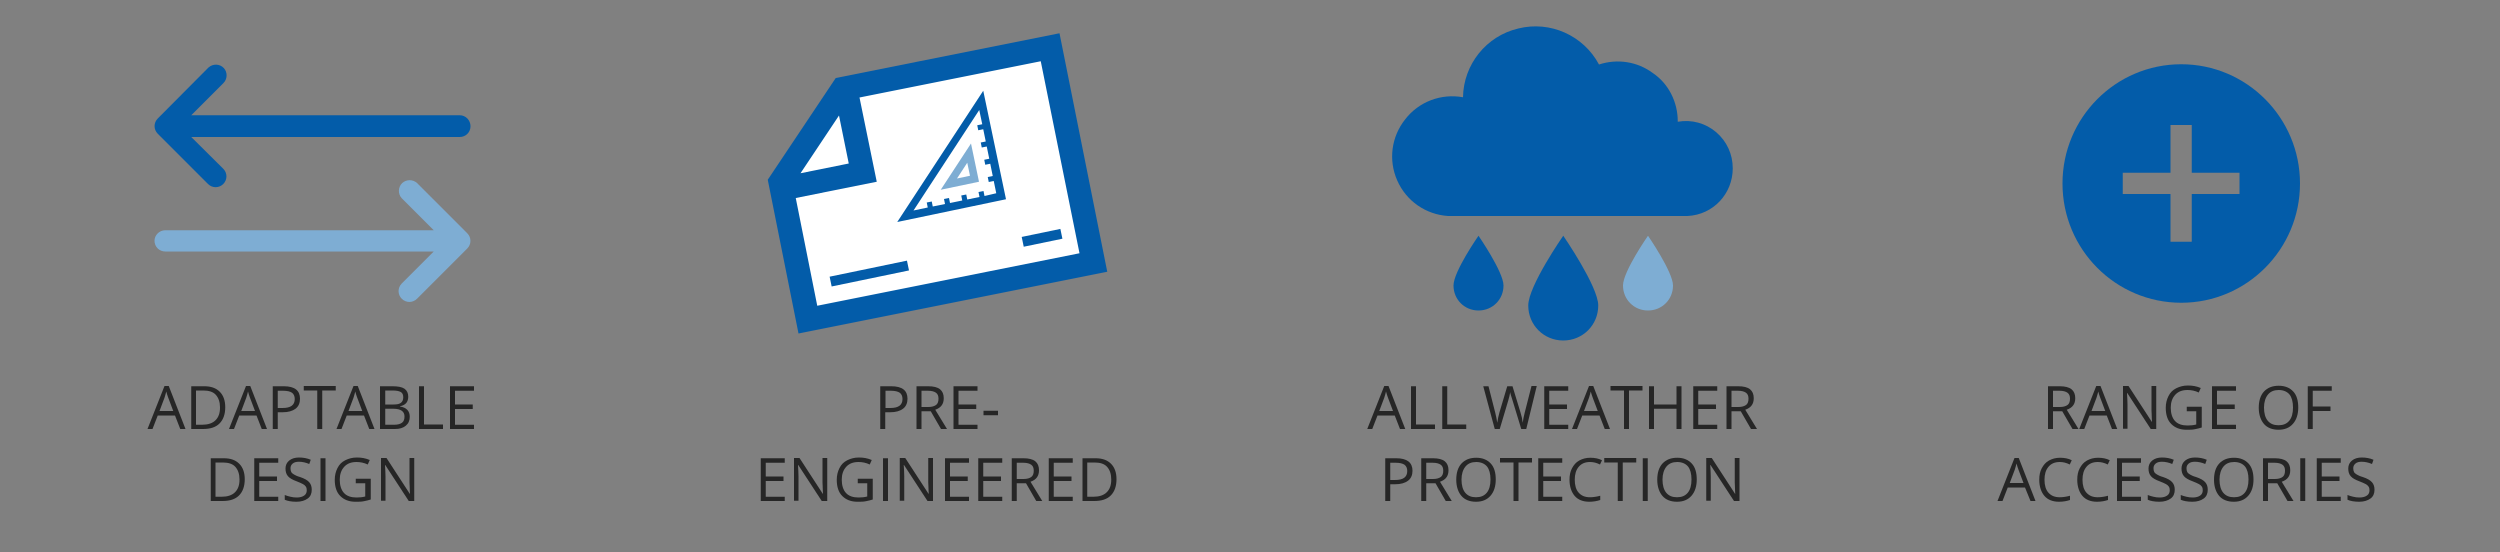 <?xml version="1.0" encoding="UTF-8"?> <svg xmlns="http://www.w3.org/2000/svg" xmlns:xlink="http://www.w3.org/1999/xlink" version="1.1" x="0px" y="0px" viewBox="0 0 1000 221" overflow="visible" xml:space="preserve"><rect x="0" y="0" width="1000" height="221" fill="#808080" stroke="none"/> <g id="Layer_1" display="none"> </g> <g id="Layer_2"> <g> <path fill="#262626" d="M72.1,171.6l-2.1-5.4h-6.9l-2.1,5.4h-2l6.8-17.2h1.7l6.7,17.2H72.1z M69.3,164.4l-2-5.3 c-0.3-0.7-0.5-1.5-0.8-2.5c-0.2,0.8-0.4,1.6-0.7,2.5l-2,5.3H69.3z"></path> <path fill="#262626" d="M90.1,162.9c0,2.8-0.8,5-2.3,6.5s-3.7,2.2-6.6,2.2h-4.7v-17.1h5.2c2.7,0,4.7,0.7,6.2,2.2 S90.1,160.3,90.1,162.9z M88,163c0-2.2-0.6-3.9-1.7-5.1s-2.8-1.7-5-1.7h-2.9v13.7h2.4c2.4,0,4.2-0.6,5.4-1.8S88,165.3,88,163z"></path> <path fill="#262626" d="M104.7,171.6l-2.1-5.4h-6.9l-2.1,5.4h-2l6.8-17.2h1.7l6.7,17.2H104.7z M102,164.4l-2-5.3 c-0.3-0.7-0.5-1.5-0.8-2.5c-0.2,0.8-0.4,1.6-0.7,2.5l-2,5.3H102z"></path> <path fill="#262626" d="M120,159.5c0,1.7-0.6,3.1-1.8,4s-2.9,1.4-5.1,1.4h-2v6.7h-2v-17.1h4.4C117.9,154.5,120,156.2,120,159.5z M111.1,163.2h1.8c1.8,0,3-0.3,3.8-0.9s1.2-1.5,1.2-2.7c0-1.1-0.4-2-1.1-2.5s-1.9-0.8-3.5-0.8h-2.2V163.2z"></path> <path fill="#262626" d="M128.9,171.6h-2v-15.4h-5.4v-1.8h12.8v1.8h-5.4V171.6z"></path> <path fill="#262626" d="M147.7,171.6l-2.1-5.4h-6.9l-2.1,5.4h-2l6.8-17.2h1.7l6.7,17.2H147.7z M144.9,164.4l-2-5.3 c-0.3-0.7-0.5-1.5-0.8-2.5c-0.2,0.8-0.4,1.6-0.7,2.5l-2,5.3H144.9z"></path> <path fill="#262626" d="M152.1,154.5h4.8c2.3,0,3.9,0.3,4.9,1s1.5,1.8,1.5,3.2c0,1-0.3,1.9-0.8,2.5s-1.4,1.1-2.5,1.3v0.1 c2.6,0.4,3.9,1.8,3.9,4.1c0,1.5-0.5,2.7-1.6,3.6s-2.5,1.3-4.3,1.3h-6V154.5z M154.1,161.8h3.3c1.4,0,2.4-0.2,3-0.7 s0.9-1.2,0.9-2.2c0-1-0.3-1.7-1-2.1s-1.8-0.6-3.3-0.6h-2.9V161.8z M154.1,163.5v6.4h3.6c1.4,0,2.4-0.3,3.1-0.8s1-1.4,1-2.5 c0-1.1-0.4-1.8-1.1-2.3s-1.8-0.8-3.3-0.8H154.1z"></path> <path fill="#262626" d="M167.6,171.6v-17.1h2v15.3h7.6v1.8H167.6z"></path> <path fill="#262626" d="M189.6,171.6h-9.6v-17.1h9.6v1.8h-7.6v5.5h7.1v1.8h-7.1v6.3h7.6V171.6z"></path> <path fill="#262626" d="M97.9,191.7c0,2.8-0.8,5-2.3,6.5s-3.7,2.2-6.6,2.2h-4.7v-17.1h5.2c2.7,0,4.7,0.7,6.2,2.2 S97.9,189.1,97.9,191.7z M95.8,191.8c0-2.2-0.6-3.9-1.7-5.1s-2.8-1.7-5-1.7h-2.9v13.7h2.4c2.4,0,4.2-0.6,5.4-1.8 S95.8,194.1,95.8,191.8z"></path> <path fill="#262626" d="M111.3,200.4h-9.6v-17.1h9.6v1.8h-7.6v5.5h7.1v1.8h-7.1v6.3h7.6V200.4z"></path> <path fill="#262626" d="M124.7,195.9c0,1.5-0.5,2.7-1.6,3.5s-2.6,1.3-4.5,1.3c-2,0-3.6-0.3-4.7-0.8V198c0.7,0.3,1.5,0.5,2.3,0.7 s1.6,0.3,2.5,0.3c1.3,0,2.3-0.3,3-0.8s1-1.2,1-2.1c0-0.6-0.1-1.1-0.4-1.5s-0.6-0.7-1.2-1s-1.4-0.7-2.5-1.1c-1.6-0.6-2.7-1.2-3.4-2 s-1-1.8-1-3.1c0-1.3,0.5-2.4,1.5-3.2s2.3-1.2,3.9-1.2c1.7,0,3.3,0.3,4.7,0.9l-0.6,1.7c-1.4-0.6-2.8-0.9-4.1-0.9 c-1.1,0-1.9,0.2-2.5,0.7s-0.9,1.1-0.9,1.9c0,0.6,0.1,1.1,0.3,1.5s0.6,0.7,1.1,1s1.3,0.7,2.4,1c1.8,0.6,3,1.3,3.7,2.1 S124.7,194.7,124.7,195.9z"></path> <path fill="#262626" d="M128.2,200.4v-17.1h2v17.1H128.2z"></path> <path fill="#262626" d="M142.5,191.5h5.8v8.3c-0.9,0.3-1.8,0.5-2.8,0.7s-2,0.2-3.3,0.2c-2.6,0-4.6-0.8-6.1-2.3s-2.2-3.7-2.2-6.5 c0-1.8,0.4-3.3,1.1-4.7s1.7-2.4,3.1-3.1s2.9-1.1,4.7-1.1c1.8,0,3.5,0.3,5.1,1l-0.8,1.8c-1.5-0.7-3-1-4.5-1c-2.1,0-3.7,0.6-4.9,1.9 s-1.8,3-1.8,5.2c0,2.3,0.6,4.1,1.7,5.3s2.8,1.8,5,1.8c1.2,0,2.3-0.1,3.5-0.4v-5.3h-3.8V191.5z"></path> <path fill="#262626" d="M165.8,200.4h-2.3l-9.4-14.4h-0.1c0.1,1.7,0.2,3.2,0.2,4.6v9.7h-1.8v-17.1h2.2l9.3,14.3h0.1 c0-0.2-0.1-0.9-0.1-2s-0.1-2-0.1-2.5v-9.8h1.9V200.4z"></path> </g> <g> <path fill="#262626" d="M363,159.5c0,1.7-0.6,3.1-1.8,4s-2.9,1.4-5.1,1.4h-2v6.7h-2v-17.1h4.4C360.9,154.5,363,156.2,363,159.5z M354.2,163.2h1.8c1.8,0,3-0.3,3.8-0.9s1.2-1.5,1.2-2.7c0-1.1-0.4-2-1.1-2.5s-1.9-0.8-3.5-0.8h-2.2V163.2z"></path> <path fill="#262626" d="M368.6,164.5v7.1h-2v-17.1h4.7c2.1,0,3.7,0.4,4.7,1.2s1.5,2,1.5,3.6c0,2.3-1.1,3.8-3.4,4.6l4.7,7.7h-2.4 l-4.1-7.1H368.6z M368.6,162.8h2.7c1.4,0,2.4-0.3,3.1-0.8s1-1.4,1-2.5c0-1.1-0.3-1.9-1-2.4s-1.7-0.8-3.2-0.8h-2.6V162.8z"></path> <path fill="#262626" d="M391,171.6h-9.6v-17.1h9.6v1.8h-7.6v5.5h7.1v1.8h-7.1v6.3h7.6V171.6z"></path> <path fill="#262626" d="M393.4,166.1v-1.8h5.8v1.8H393.4z"></path> <path fill="#262626" d="M313.9,200.4h-9.6v-17.1h9.6v1.8h-7.6v5.5h7.1v1.8h-7.1v6.3h7.6V200.4z"></path> <path fill="#262626" d="M331,200.4h-2.3l-9.4-14.4h-0.1c0.1,1.7,0.2,3.2,0.2,4.6v9.7h-1.8v-17.1h2.2l9.3,14.3h0.1 c0-0.2-0.1-0.9-0.1-2s-0.1-2-0.1-2.5v-9.8h1.9V200.4z"></path> <path fill="#262626" d="M343.3,191.5h5.8v8.3c-0.9,0.3-1.8,0.5-2.8,0.7s-2,0.2-3.3,0.2c-2.6,0-4.6-0.8-6.1-2.3s-2.2-3.7-2.2-6.5 c0-1.8,0.4-3.3,1.1-4.7s1.7-2.4,3.1-3.1s2.9-1.1,4.7-1.1c1.8,0,3.5,0.3,5.1,1l-0.8,1.8c-1.5-0.7-3-1-4.5-1c-2.1,0-3.7,0.6-4.9,1.9 s-1.8,3-1.8,5.2c0,2.3,0.6,4.1,1.7,5.3s2.8,1.8,5,1.8c1.2,0,2.3-0.1,3.5-0.4v-5.3h-3.8V191.5z"></path> <path fill="#262626" d="M353.2,200.4v-17.1h2v17.1H353.2z"></path> <path fill="#262626" d="M373.3,200.4H371l-9.4-14.4h-0.1c0.1,1.7,0.2,3.2,0.2,4.6v9.7h-1.8v-17.1h2.2l9.3,14.3h0.1 c0-0.2-0.1-0.9-0.1-2s-0.1-2-0.1-2.5v-9.8h1.9V200.4z"></path> <path fill="#262626" d="M387.6,200.4H378v-17.1h9.6v1.8H380v5.5h7.1v1.8H380v6.3h7.6V200.4z"></path> <path fill="#262626" d="M400.9,200.4h-9.6v-17.1h9.6v1.8h-7.6v5.5h7.1v1.8h-7.1v6.3h7.6V200.4z"></path> <path fill="#262626" d="M406.7,193.3v7.1h-2v-17.1h4.7c2.1,0,3.7,0.4,4.7,1.2s1.5,2,1.5,3.6c0,2.3-1.1,3.8-3.4,4.6l4.7,7.7h-2.4 l-4.1-7.1H406.7z M406.7,191.6h2.7c1.4,0,2.4-0.3,3.1-0.8s1-1.4,1-2.5c0-1.1-0.3-1.9-1-2.4s-1.7-0.8-3.2-0.8h-2.6V191.6z"></path> <path fill="#262626" d="M429.1,200.4h-9.6v-17.1h9.6v1.8h-7.6v5.5h7.1v1.8h-7.1v6.3h7.6V200.4z"></path> <path fill="#262626" d="M446.6,191.7c0,2.8-0.8,5-2.3,6.5s-3.7,2.2-6.6,2.2h-4.7v-17.1h5.2c2.7,0,4.7,0.7,6.2,2.2 S446.6,189.1,446.6,191.7z M444.5,191.8c0-2.2-0.6-3.9-1.7-5.1s-2.8-1.7-5-1.7h-2.9v13.7h2.4c2.4,0,4.2-0.6,5.4-1.8 S444.5,194.1,444.5,191.8z"></path> </g> <g> <path fill="#262626" d="M821.2,164.5v7.1h-2v-17.1h4.7c2.1,0,3.7,0.4,4.7,1.2s1.5,2,1.5,3.6c0,2.3-1.1,3.8-3.4,4.6l4.7,7.7h-2.4 l-4.1-7.1H821.2z M821.2,162.8h2.7c1.4,0,2.4-0.3,3.1-0.8s1-1.4,1-2.5c0-1.1-0.3-1.9-1-2.4s-1.7-0.8-3.2-0.8h-2.6V162.8z"></path> <path fill="#262626" d="M844.8,171.6l-2.1-5.4h-6.9l-2.1,5.4h-2l6.8-17.2h1.7l6.7,17.2H844.8z M842.1,164.4l-2-5.3 c-0.3-0.7-0.5-1.5-0.8-2.5c-0.2,0.8-0.4,1.6-0.7,2.5l-2,5.3H842.1z"></path> <path fill="#262626" d="M862.6,171.6h-2.3l-9.4-14.4h-0.1c0.1,1.7,0.2,3.2,0.2,4.6v9.7h-1.8v-17.1h2.2l9.3,14.3h0.1 c0-0.2-0.1-0.9-0.1-2s-0.1-2-0.1-2.5v-9.8h1.9V171.6z"></path> <path fill="#262626" d="M874.9,162.7h5.8v8.3c-0.9,0.3-1.8,0.5-2.8,0.7s-2,0.2-3.3,0.2c-2.6,0-4.6-0.8-6.1-2.3s-2.2-3.7-2.2-6.5 c0-1.8,0.4-3.3,1.1-4.7s1.7-2.4,3.1-3.1s2.9-1.1,4.7-1.1c1.8,0,3.5,0.3,5.1,1l-0.8,1.8c-1.5-0.7-3-1-4.5-1c-2.1,0-3.7,0.6-4.9,1.9 s-1.8,3-1.8,5.2c0,2.3,0.6,4.1,1.7,5.3s2.8,1.8,5,1.8c1.2,0,2.3-0.1,3.5-0.4v-5.3h-3.8V162.7z"></path> <path fill="#262626" d="M894.4,171.6h-9.6v-17.1h9.6v1.8h-7.6v5.5h7.1v1.8h-7.1v6.3h7.6V171.6z"></path> <path fill="#262626" d="M919.3,163c0,2.7-0.7,4.9-2.1,6.5s-3.3,2.4-5.8,2.4c-2.5,0-4.5-0.8-5.8-2.3s-2.1-3.7-2.1-6.5 c0-2.8,0.7-5,2.1-6.5s3.3-2.3,5.9-2.3c2.5,0,4.4,0.8,5.8,2.3S919.3,160.3,919.3,163z M905.6,163c0,2.3,0.5,4.1,1.5,5.3 s2.4,1.8,4.3,1.8c1.9,0,3.3-0.6,4.3-1.8s1.5-3,1.5-5.3c0-2.3-0.5-4.1-1.4-5.2s-2.4-1.8-4.3-1.8c-1.9,0-3.3,0.6-4.3,1.8 S905.6,160.8,905.6,163z"></path> <path fill="#262626" d="M925.1,171.6h-2v-17.1h9.6v1.8h-7.6v6.3h7.1v1.8h-7.1V171.6z"></path> <path fill="#262626" d="M812.2,200.4L810,195h-6.9l-2.1,5.4h-2l6.8-17.2h1.7l6.7,17.2H812.2z M809.4,193.2l-2-5.3 c-0.3-0.7-0.5-1.5-0.8-2.5c-0.2,0.8-0.4,1.6-0.7,2.5l-2,5.3H809.4z"></path> <path fill="#262626" d="M823.9,184.8c-1.9,0-3.4,0.6-4.5,1.9s-1.6,3-1.6,5.2c0,2.2,0.5,4,1.6,5.2s2.5,1.8,4.5,1.8 c1.2,0,2.6-0.2,4.1-0.6v1.7c-1.2,0.4-2.7,0.7-4.4,0.7c-2.5,0-4.5-0.8-5.8-2.3s-2.1-3.7-2.1-6.5c0-1.8,0.3-3.3,1-4.6 s1.6-2.4,2.9-3.1s2.7-1.1,4.4-1.1c1.8,0,3.4,0.3,4.7,1l-0.8,1.7C826.5,185.1,825.2,184.8,823.9,184.8z"></path> <path fill="#262626" d="M839.1,184.8c-1.9,0-3.4,0.6-4.5,1.9s-1.6,3-1.6,5.2c0,2.2,0.5,4,1.6,5.2s2.5,1.8,4.5,1.8 c1.2,0,2.6-0.2,4.1-0.6v1.7c-1.2,0.4-2.7,0.7-4.4,0.7c-2.5,0-4.5-0.8-5.8-2.3s-2.1-3.7-2.1-6.5c0-1.8,0.3-3.3,1-4.6 s1.6-2.4,2.9-3.1s2.7-1.1,4.4-1.1c1.8,0,3.4,0.3,4.7,1l-0.8,1.7C841.7,185.1,840.4,184.8,839.1,184.8z"></path> <path fill="#262626" d="M856.4,200.4h-9.6v-17.1h9.6v1.8h-7.6v5.5h7.1v1.8h-7.1v6.3h7.6V200.4z"></path> <path fill="#262626" d="M869.9,195.9c0,1.5-0.5,2.7-1.6,3.5s-2.6,1.3-4.5,1.3c-2,0-3.6-0.3-4.7-0.8V198c0.7,0.3,1.5,0.5,2.3,0.7 s1.6,0.3,2.5,0.3c1.3,0,2.3-0.3,3-0.8s1-1.2,1-2.1c0-0.6-0.1-1.1-0.4-1.5s-0.6-0.7-1.2-1s-1.4-0.7-2.5-1.1c-1.6-0.6-2.7-1.2-3.4-2 s-1-1.8-1-3.1c0-1.3,0.5-2.4,1.5-3.2s2.3-1.2,3.9-1.2c1.7,0,3.3,0.3,4.7,0.9l-0.6,1.7c-1.4-0.6-2.8-0.9-4.1-0.9 c-1.1,0-1.9,0.2-2.5,0.7s-0.9,1.1-0.9,1.9c0,0.6,0.1,1.1,0.3,1.5s0.6,0.7,1.1,1s1.3,0.7,2.4,1c1.8,0.6,3,1.3,3.7,2.1 S869.9,194.7,869.9,195.9z"></path> <path fill="#262626" d="M883.1,195.9c0,1.5-0.5,2.7-1.6,3.5s-2.6,1.3-4.5,1.3c-2,0-3.6-0.3-4.7-0.8V198c0.7,0.3,1.5,0.5,2.3,0.7 s1.6,0.3,2.5,0.3c1.3,0,2.3-0.3,3-0.8s1-1.2,1-2.1c0-0.6-0.1-1.1-0.4-1.5s-0.6-0.7-1.2-1s-1.4-0.7-2.5-1.1c-1.6-0.6-2.7-1.2-3.4-2 s-1-1.8-1-3.1c0-1.3,0.5-2.4,1.5-3.2s2.3-1.2,3.9-1.2c1.7,0,3.3,0.3,4.7,0.9l-0.6,1.7c-1.4-0.6-2.8-0.9-4.1-0.9 c-1.1,0-1.9,0.2-2.5,0.7s-0.9,1.1-0.9,1.9c0,0.6,0.1,1.1,0.3,1.5s0.6,0.7,1.1,1s1.3,0.7,2.4,1c1.8,0.6,3,1.3,3.7,2.1 S883.1,194.7,883.1,195.9z"></path> <path fill="#262626" d="M901.4,191.8c0,2.7-0.7,4.9-2.1,6.5s-3.3,2.4-5.8,2.4c-2.5,0-4.5-0.8-5.8-2.3s-2.1-3.7-2.1-6.5 c0-2.8,0.7-5,2.1-6.5s3.3-2.3,5.9-2.3c2.5,0,4.4,0.8,5.8,2.3S901.4,189.1,901.4,191.8z M887.8,191.8c0,2.3,0.5,4.1,1.5,5.3 s2.4,1.8,4.3,1.8c1.9,0,3.3-0.6,4.3-1.8s1.5-3,1.5-5.3c0-2.3-0.5-4.1-1.4-5.2s-2.4-1.8-4.3-1.8c-1.9,0-3.3,0.6-4.3,1.8 S887.8,189.6,887.8,191.8z"></path> <path fill="#262626" d="M907.2,193.3v7.1h-2v-17.1h4.7c2.1,0,3.7,0.4,4.7,1.2s1.5,2,1.5,3.6c0,2.3-1.1,3.8-3.4,4.6l4.7,7.7H915 l-4.1-7.1H907.2z M907.2,191.6h2.7c1.4,0,2.4-0.3,3.1-0.8s1-1.4,1-2.5c0-1.1-0.3-1.9-1-2.4s-1.7-0.8-3.2-0.8h-2.6V191.6z"></path> <path fill="#262626" d="M920.1,200.4v-17.1h2v17.1H920.1z"></path> <path fill="#262626" d="M936.3,200.4h-9.6v-17.1h9.6v1.8h-7.6v5.5h7.1v1.8h-7.1v6.3h7.6V200.4z"></path> <path fill="#262626" d="M949.8,195.9c0,1.5-0.5,2.7-1.6,3.5s-2.6,1.3-4.5,1.3c-2,0-3.6-0.3-4.7-0.8V198c0.7,0.3,1.5,0.5,2.3,0.7 s1.6,0.3,2.5,0.3c1.3,0,2.3-0.3,3-0.8s1-1.2,1-2.1c0-0.6-0.1-1.1-0.4-1.5s-0.6-0.7-1.2-1s-1.4-0.7-2.5-1.1c-1.6-0.6-2.7-1.2-3.4-2 s-1-1.8-1-3.1c0-1.3,0.5-2.4,1.5-3.2s2.3-1.2,3.9-1.2c1.7,0,3.3,0.3,4.7,0.9l-0.6,1.7c-1.4-0.6-2.8-0.9-4.1-0.9 c-1.1,0-1.9,0.2-2.5,0.7s-0.9,1.1-0.9,1.9c0,0.6,0.1,1.1,0.3,1.5s0.6,0.7,1.1,1s1.3,0.7,2.4,1c1.8,0.6,3,1.3,3.7,2.1 S949.8,194.7,949.8,195.9z"></path> </g> <g> <path fill="#262626" d="M560,171.6l-2.1-5.4H551l-2.1,5.4h-2l6.8-17.2h1.7l6.7,17.2H560z M557.2,164.4l-2-5.3 c-0.3-0.7-0.5-1.5-0.8-2.5c-0.2,0.8-0.4,1.6-0.7,2.5l-2,5.3H557.2z"></path> <path fill="#262626" d="M564.4,171.6v-17.1h2v15.3h7.6v1.8H564.4z"></path> <path fill="#262626" d="M576.9,171.6v-17.1h2v15.3h7.6v1.8H576.9z"></path> <path fill="#262626" d="M610.5,171.6h-2l-3.5-11.5c-0.2-0.5-0.3-1.1-0.6-1.9s-0.3-1.2-0.3-1.4c-0.2,1-0.4,2.2-0.8,3.4l-3.4,11.4 h-2l-4.6-17.1h2.1l2.7,10.6c0.4,1.5,0.6,2.8,0.8,4c0.2-1.4,0.5-2.8,0.9-4.2l3.1-10.4h2.1l3.2,10.5c0.4,1.2,0.7,2.6,0.9,4.1 c0.1-1.1,0.4-2.5,0.8-4.1l2.7-10.6h2.1L610.5,171.6z"></path> <path fill="#262626" d="M627.3,171.6h-9.6v-17.1h9.6v1.8h-7.6v5.5h7.1v1.8h-7.1v6.3h7.6V171.6z"></path> <path fill="#262626" d="M641.9,171.6l-2.1-5.4h-6.9l-2.1,5.4h-2l6.8-17.2h1.7l6.7,17.2H641.9z M639.1,164.4l-2-5.3 c-0.3-0.7-0.5-1.5-0.8-2.5c-0.2,0.8-0.4,1.6-0.7,2.5l-2,5.3H639.1z"></path> <path fill="#262626" d="M651.6,171.6h-2v-15.4h-5.4v-1.8H657v1.8h-5.4V171.6z"></path> <path fill="#262626" d="M672.6,171.6h-2v-8.1h-9v8.1h-2v-17.1h2v7.3h9v-7.3h2V171.6z"></path> <path fill="#262626" d="M686.9,171.6h-9.6v-17.1h9.6v1.8h-7.6v5.5h7.1v1.8h-7.1v6.3h7.6V171.6z"></path> <path fill="#262626" d="M692.6,164.5v7.1h-2v-17.1h4.7c2.1,0,3.7,0.4,4.7,1.2s1.5,2,1.5,3.6c0,2.3-1.1,3.8-3.4,4.6l4.7,7.7h-2.4 l-4.1-7.1H692.6z M692.6,162.8h2.7c1.4,0,2.4-0.3,3.1-0.8s1-1.4,1-2.5c0-1.1-0.3-1.9-1-2.4s-1.7-0.8-3.2-0.8h-2.6V162.8z"></path> <path fill="#262626" d="M565,188.3c0,1.7-0.6,3.1-1.8,4s-2.9,1.4-5.1,1.4h-2v6.7h-2v-17.1h4.4C562.8,183.3,565,185,565,188.3z M556.1,192h1.8c1.8,0,3-0.3,3.8-0.9s1.2-1.5,1.2-2.7c0-1.1-0.4-2-1.1-2.5s-1.9-0.8-3.5-0.8h-2.2V192z"></path> <path fill="#262626" d="M570.5,193.3v7.1h-2v-17.1h4.7c2.1,0,3.7,0.4,4.7,1.2s1.5,2,1.5,3.6c0,2.3-1.1,3.8-3.4,4.6l4.7,7.7h-2.4 l-4.1-7.1H570.5z M570.5,191.6h2.7c1.4,0,2.4-0.3,3.1-0.8s1-1.4,1-2.5c0-1.1-0.3-1.9-1-2.4s-1.7-0.8-3.2-0.8h-2.6V191.6z"></path> <path fill="#262626" d="M598.3,191.8c0,2.7-0.7,4.9-2.1,6.5s-3.3,2.4-5.8,2.4c-2.5,0-4.5-0.8-5.8-2.3s-2.1-3.7-2.1-6.5 c0-2.8,0.7-5,2.1-6.5s3.3-2.3,5.9-2.3c2.5,0,4.4,0.8,5.8,2.3S598.3,189.1,598.3,191.8z M584.6,191.8c0,2.3,0.5,4.1,1.5,5.3 s2.4,1.8,4.3,1.8c1.9,0,3.3-0.6,4.3-1.8s1.5-3,1.5-5.3c0-2.3-0.5-4.1-1.4-5.2s-2.4-1.8-4.3-1.8c-1.9,0-3.3,0.6-4.3,1.8 S584.6,189.6,584.6,191.8z"></path> <path fill="#262626" d="M607.4,200.4h-2v-15.4h-5.4v-1.8h12.8v1.8h-5.4V200.4z"></path> <path fill="#262626" d="M624.9,200.4h-9.6v-17.1h9.6v1.8h-7.6v5.5h7.1v1.8h-7.1v6.3h7.6V200.4z"></path> <path fill="#262626" d="M636,184.8c-1.9,0-3.4,0.6-4.5,1.9s-1.6,3-1.6,5.2c0,2.2,0.5,4,1.6,5.2s2.5,1.8,4.5,1.8 c1.2,0,2.6-0.2,4.1-0.6v1.7c-1.2,0.4-2.7,0.7-4.4,0.7c-2.5,0-4.5-0.8-5.8-2.3s-2.1-3.7-2.1-6.5c0-1.8,0.3-3.3,1-4.6 s1.6-2.4,2.9-3.1s2.7-1.1,4.4-1.1c1.8,0,3.4,0.3,4.7,1l-0.8,1.7C638.6,185.1,637.3,184.8,636,184.8z"></path> <path fill="#262626" d="M649.1,200.4h-2v-15.4h-5.4v-1.8h12.8v1.8h-5.4V200.4z"></path> <path fill="#262626" d="M657.1,200.4v-17.1h2v17.1H657.1z"></path> <path fill="#262626" d="M678.7,191.8c0,2.7-0.7,4.9-2.1,6.5s-3.3,2.4-5.8,2.4c-2.5,0-4.5-0.8-5.8-2.3s-2.1-3.7-2.1-6.5 c0-2.8,0.7-5,2.1-6.5s3.3-2.3,5.9-2.3c2.5,0,4.4,0.8,5.8,2.3S678.7,189.1,678.7,191.8z M665,191.8c0,2.3,0.5,4.1,1.5,5.3 s2.4,1.8,4.3,1.8c1.9,0,3.3-0.6,4.3-1.8s1.5-3,1.5-5.3c0-2.3-0.5-4.1-1.4-5.2s-2.4-1.8-4.3-1.8c-1.9,0-3.3,0.6-4.3,1.8 S665,189.6,665,191.8z"></path> <path fill="#262626" d="M695.9,200.4h-2.3l-9.4-14.4h-0.1c0.1,1.7,0.2,3.2,0.2,4.6v9.7h-1.8v-17.1h2.2l9.3,14.3h0.1 c0-0.2-0.1-0.9-0.1-2s-0.1-2-0.1-2.5v-9.8h1.9V200.4z"></path> </g> <g> <g> <g> <path fill="#7EADD3" d="M66.1,92.1h107.4l-12.8-12.8c-1.6-1.7-1.5-4.5,0.2-6.1c1.7-1.5,4.2-1.5,5.9,0l20.1,20.1 c1.7,1.7,1.7,4.4,0,6.1l-20.1,20.1c-1.7,1.7-4.4,1.7-6.1,0c-1.7-1.7-1.7-4.4,0-6.1l12.8-12.8H66.1c-2.4,0-4.3-1.9-4.3-4.3 C61.8,94.1,63.7,92.1,66.1,92.1L66.1,92.1z"></path> <path fill="#035CA9" d="M183.9,46.1H76.5l12.8-12.8c1.7-1.6,1.8-4.4,0.2-6.1s-4.3-1.8-6.1-0.2c-0.1,0.1-0.1,0.1-0.2,0.2 L63.1,47.4c-1.7,1.7-1.7,4.4,0,6.1l20.1,20.1c1.7,1.7,4.4,1.7,6.1,0c1.7-1.7,1.7-4.4,0-6.1L76.5,54.8h107.4 c2.4,0,4.3-1.9,4.3-4.3C188.2,48.1,186.3,46.1,183.9,46.1L183.9,46.1z"></path> </g> </g> </g> <g> <g> <g> <g> <polygon fill="#FFFFFF" points="323.1,125.3 312.8,71.3 335.6,37.3 418.2,19.5 435.8,103.9 323.7,128.8 "></polygon> <path fill="#035CA9" d="M431.8,101.3l-104.9,21l-8.6-43.1l32.4-6.5L343.8,39l72.5-14.5L431.8,101.3L431.8,101.3L431.8,101.3z M320.2,69.3l15.4-23.1l3.9,19.2L320.2,69.3L320.2,69.3L320.2,69.3z M307.1,71.9l12.3,61.5l123.5-24.7l-19.1-95.4l-89.5,17.9 L307.1,71.9L307.1,71.9L307.1,71.9z"></path> </g> </g> </g> <g> <g> <g> <path fill="#035CA9" d="M358.9,88.8l43.5-9.1l-9.1-43.4L358.9,88.8L358.9,88.8z M393.8,78.4l-0.4-2l-2,0.4l0.4,2l-4.9,1l-0.4-2 l-2,0.4l0.4,2l-4.9,1l-0.4-2l-2,0.4l0.4,2l-4.9,1l-0.4-2l-2,0.4l0.4,2l-5.7,1.2L391.7,44l1.2,5.7l-2,0.4l0.4,2l2-0.4l1,4.9 l-2,0.4l0.4,2l2-0.4l1,4.9l-2,0.4l0.4,2l2-0.4l1,4.9l-2,0.4l0.4,2l2-0.4l1,4.9L393.8,78.4L393.8,78.4z"></path> <path fill="#7EADD3" d="M376.3,75.9l15.3-3.2l-3.2-15.3L376.3,75.9L376.3,75.9z M382.8,71.4l4.1-6.3l1.1,5.2L382.8,71.4 L382.8,71.4z"></path> </g> </g> </g> <g> <rect x="332" y="107.4" transform="matrix(0.979 -0.203 0.203 0.979 -14.982 72.924)" fill="#035CA9" width="31.6" height="4"></rect> </g> <g> <rect x="409" y="93.1" transform="matrix(0.979 -0.203 0.203 0.979 -10.631 86.655)" fill="#035CA9" width="15.8" height="4"></rect> </g> </g> <g> <g> <g> <path fill="#035CA9" d="M639.3,122.2c0,7.8-6.2,14-14,14c-7.8,0-14-6.2-14-14c0-7.8,14-27.9,14-27.9S639.3,114.6,639.3,122.2 L639.3,122.2z"></path> <path fill="#7EADD3" d="M669.2,114.2c0,5.6-4.4,10-10,10c-5.6,0-10-4.4-10-10c0-5.6,10-19.9,10-19.9S669.2,108.8,669.2,114.2 L669.2,114.2z"></path> <path fill="#035CA9" d="M601.4,114.2c0,5.6-4.4,10-10,10c-5.6,0-10-4.4-10-10c0-5.6,10-19.9,10-19.9S601.4,108.8,601.4,114.2 L601.4,114.2z"></path> <path fill="#035CA9" d="M693.1,67.3c0-5.6-2.4-10.8-6.6-14.4c-4.2-3.6-9.8-5.2-15.4-4.2v-0.2c0-7.6-3.6-15-10-19.3 c-6.2-4.6-14.2-5.8-21.5-3.4c-6.2-11.6-19.5-17.6-32.3-14.4c-12.8,3-21.9,14.4-22.1,27.5c-8.8-1.6-17.7,1.8-23.1,8.8 c-5.6,7-6.8,16.4-3.2,24.5c3.6,8.2,11.4,13.6,20.3,14.2H675C685.3,85.9,693.1,77.5,693.1,67.3L693.1,67.3z"></path> </g> </g> </g> <g> <g> <g> <path fill="#035CA9" d="M872.5,25.7c-26.2,0-47.5,21.3-47.5,47.7s21.3,47.7,47.5,47.7S920,99.7,920,73.4c0,0,0,0,0,0 C920,47.1,898.7,25.7,872.5,25.7C872.5,25.7,872.5,25.7,872.5,25.7L872.5,25.7z M895.8,77.6h-19.1v19.1h-8.5V77.6h-19.1v-8.5 h19.1V50h8.5v19.1h19.1V77.6L895.8,77.6z"></path> </g> </g> </g> <g> </g> <g> </g> <g> </g> <g> </g> <g> </g> <g> </g> </g> </svg> 